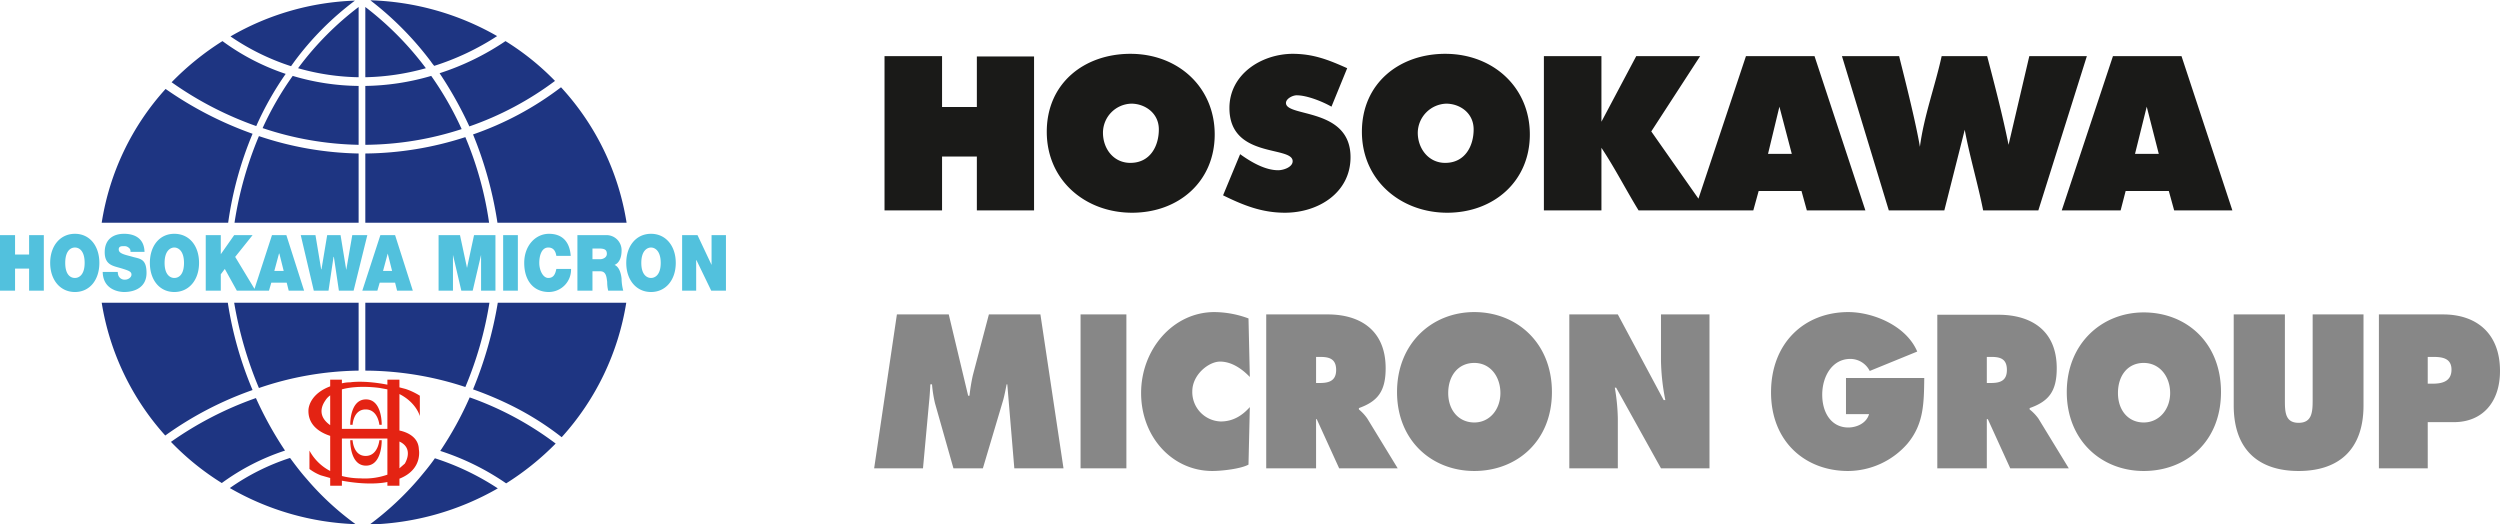 <svg xmlns="http://www.w3.org/2000/svg" width="263.6mm" height="55.3mm" viewBox="0 0 747.3 156.6"><path d="M165.4,355.3s2.9-4.5-1.6-6.6v8l1.6-1.4m-5.2-10.4V333.1l-2.2-.4s-6.3-1-11.4.4v11.8h13.6Zm0,13.6V347.8H146.6v11.2a22.3,22.3,0,0,0,5.5.7,20.4,20.4,0,0,0,8.1-1.1m-17.1-14.8v-8.9a5.3,5.3,0,0,0-1.3,1.3c-.2.4-3.5,4.2,1.3,7.6m26.8-2.7s-1-4-6.1-6.6v10.9c2.4.5,5.7,2,5.8,5.6,0,0,1.3,6-5.8,8.8v2.1h-3.6v-1.1c-1.9.4-6.6.9-13.6-.4v1.5h-3.5v-2.3l-2.8-.8a14,14,0,0,1-3.4-1.9v-5.5a14.7,14.7,0,0,0,6.2,6.1V347c-2.8-.9-6.6-3-6.5-7.6,0-1.3.9-5.1,6.5-7.2v-2h3.5v1.1a10.1,10.1,0,0,1,2.5-.3s3.9-.7,11.1.7v-1.5h3.6v2.3l1.9.5a20.3,20.3,0,0,1,4.2,2Zm-12.1,7.2s-.4,4.7-4.1,4.7-3.9-4.7-3.9-4.7h-.7s-.2,7.6,4.7,7.6,4.7-7.6,4.7-7.6Zm-4-12.2c4.9,0,4.7,7.6,4.7,7.6h-.7s-.4-4.6-4.1-4.6-3.9,4.6-3.9,4.6h-.7s-.2-7.6,4.7-7.6" transform="translate(-44.4 -216.8)" style="fill:#e42313"/><path d="M248.3,287v16.6h4.2v-9.1h.1l4.4,9.1h4.4V287h-4.3v8.9h0l-4.2-8.9ZM239,299.8c-1.1,0-2.9-.8-2.9-4.5s1.8-4.6,2.9-4.6,2.9.9,2.9,4.6-1.8,4.5-2.9,4.5m0-13.2c-4.4,0-7.4,3.6-7.4,8.7s3,8.7,7.4,8.7,7.4-3.6,7.4-8.7-3-8.7-7.4-8.7m-17.5,7.6V291h2c1.8,0,2.3.5,2.3,1.6s-1.2,1.6-2,1.6ZM217,287v16.6h4.5v-5.8h2.3c1.8,0,1.9,1.7,2.1,3.2a10.9,10.9,0,0,0,.3,2.6h4.5a14.9,14.9,0,0,1-.5-3.6c-.2-2-.9-3.6-2.1-4.1,1.5-.6,2.1-2.4,2.1-4.2a4.5,4.5,0,0,0-4.7-4.7Zm-6.3,6.2H215c-.3-4.2-2.5-6.6-6.5-6.6s-7.4,3.5-7.4,8.7,2.7,8.7,7.4,8.7a6.7,6.7,0,0,0,6.6-6.9h-4.4c-.3,1.5-.8,2.7-2.4,2.7s-2.7-2.3-2.7-4.5.7-4.6,2.7-4.6,2.3,1.9,2.4,2.5m-15.9,10.4h4.4V287h-4.4ZM175.5,287v16.6h4.3V292.9h0l2.5,10.7h3.4l2.5-10.7h0v10.7h4.3V287h-6.4l-2.1,9.8h0l-2.1-9.8Zm-13.9,10.7h-2.7l1.4-5.2h0ZM158.1,287l-5.4,16.6h4.5l.7-2.4h4.6l.6,2.4h4.7L162.5,287Zm-8,16.6,4.1-16.6h-4.5l-1.8,10.4h0L146.2,287h-4l-1.7,10.2h-.1L138.7,287h-4.4l3.9,16.6h4.4l1.5-10.1h.1l1.5,10.1Zm-20.9-5.9h-2.8l1.4-5.2h.1ZM125.7,287l-5.4,16.6h4.5l.7-2.4h4.6l.6,2.4h4.6L130,287Zm-19.8,0v16.6h4.5v-4.9l1.2-1.6,3.6,6.5h5.6l-6.1-10.1,5.2-6.5h-5.5l-4,5.7h0V287Zm-9.4,12.8c-1.1,0-2.9-.8-2.9-4.5s1.8-4.6,2.9-4.6,2.9.9,2.9,4.6-1.7,4.5-2.9,4.5m0-13.2c-4.4,0-7.3,3.6-7.3,8.7s2.9,8.7,7.3,8.7,7.4-3.6,7.4-8.7-2.9-8.7-7.4-8.7M79.6,298H75.1c.1,5.3,4.8,6,6.4,6,3.2,0,6.7-1.4,6.7-5.7s-2-4.2-4.1-4.8-4.1-.9-4.2-2.1,1-1.1,1.6-1.1a1.8,1.8,0,0,1,1.3.4,1.3,1.3,0,0,1,.6,1.3h4.2c-.1-4-2.9-5.4-6.1-5.4s-5.8,1.6-5.8,5.5,2.6,4.1,4.9,4.8,3.1,1,3.1,1.9-1.1,1.5-1.8,1.5a2,2,0,0,1-2.1-1.2,3.6,3.6,0,0,1-.2-1.1m-12.8,1.8c-1.2,0-2.9-.8-2.9-4.5s1.7-4.6,2.9-4.6,2.9.9,2.9,4.6-1.8,4.5-2.9,4.5m0-13.2c-4.4,0-7.4,3.6-7.4,8.7s3,8.7,7.4,8.7,7.3-3.6,7.3-8.7-2.9-8.7-7.3-8.7m-22.4.4h4.5v5.8h4.2V287h4.4v16.6H53.1V297H48.9v6.6H44.4Z" transform="translate(-44.4 -216.8)" style="fill:#52c1dd"/><path d="M173.2,235.1a11.3,11.3,0,0,0,1,1.3,77.2,77.2,0,0,0,18.8-8.9,81,81,0,0,0-37.9-10.7,95.3,95.3,0,0,1,18.1,18.3m-1.5,2-.3-.4a93.5,93.5,0,0,0-17.8-17.9v21a71.7,71.7,0,0,0,18.1-2.7m-20.1,2.7v-21a90.7,90.7,0,0,0-17.8,17.9l-.3.4a69.6,69.6,0,0,0,18.1,2.7m-20.2-3.3,1-1.4a88.4,88.4,0,0,1,18.1-18.2,79.4,79.4,0,0,0-37.2,10.7,70,70,0,0,0,18.1,8.9m78.9,4.4A77.3,77.3,0,0,0,195.5,229a77.7,77.7,0,0,1-19.7,9.6,115.6,115.6,0,0,1,8.9,15.9,94,94,0,0,0,25.6-13.6m-27.9,14.4a96.8,96.8,0,0,0-9.1-15.9,73.4,73.4,0,0,1-19.7,3V260a94.8,94.8,0,0,0,28.8-4.7M151.6,260V242.4a70.9,70.9,0,0,1-19.7-3,93.2,93.2,0,0,0-9,15.6,95.5,95.5,0,0,0,28.7,5M121,254.4a93.2,93.2,0,0,1,8.8-15.6,68.5,68.5,0,0,1-18.9-9.8,82.7,82.7,0,0,0-15.2,12.3A102.8,102.8,0,0,0,121,254.4m53.4,99.3c-1.6,2.3-3.3,4.3-4.8,6.1a89.4,89.4,0,0,1-14.7,13.7,81.5,81.5,0,0,0,38.3-10.8,76.7,76.7,0,0,0-18.8-9m10.4-18.2a102.6,102.6,0,0,1-8.8,16,75.5,75.5,0,0,1,19.7,9.7,81.3,81.3,0,0,0,14.8-11.9,95.2,95.2,0,0,0-25.7-13.8m-55.2,15.9a108.5,108.5,0,0,1-8.7-15.7,103.9,103.9,0,0,0-25.4,13.1,78.7,78.7,0,0,0,15.2,12.3,67.4,67.4,0,0,1,18.9-9.7m6.4,8.4c-1.6-1.8-3.2-3.9-4.9-6.2a67,67,0,0,0-18,9,81,81,0,0,0,37.6,10.8A83.8,83.8,0,0,1,136,359.8m95.7-76.5a77.5,77.5,0,0,0-19.6-40.5,93.7,93.7,0,0,1-26.3,14.1,114.7,114.7,0,0,1,7.3,26.4Zm-38.5,23.9a119,119,0,0,1-7.4,25.9,103,103,0,0,1,12,5.1,86.8,86.8,0,0,1,14.5,9.2,78.1,78.1,0,0,0,19.3-40.2Zm-2.6-23.9a103.3,103.3,0,0,0-7.1-25.6,99.4,99.4,0,0,1-29.9,4.9v20.7Zm-37,23.9v20.3a96.3,96.3,0,0,1,29.9,4.9,109,109,0,0,0,7.2-25.2Zm-2-23.9V262.6a99.1,99.1,0,0,1-29.8-5.2,108.9,108.9,0,0,0-7.3,25.9Zm-37.2,23.9a115.1,115.1,0,0,0,7.4,25.5,95.5,95.5,0,0,1,29.8-5.2V307.2Zm-1.8-23.9a107.1,107.1,0,0,1,7.3-26.6,108.7,108.7,0,0,1-26-13.4,77.2,77.2,0,0,0-19.1,40ZM74.8,307.2a77.7,77.7,0,0,0,19,39.7,103,103,0,0,1,26.1-13.6,109.2,109.2,0,0,1-7.4-26.1Z" transform="translate(-44.4 -216.8)" style="fill:#1e3582"/><path d="M735.7,310.7h15.2v27.2c0,13.5-7.7,19.6-19.4,19.6s-19.4-6.1-19.4-19.6V310.7h15.3v25.6c0,3.6.1,6.8,4.1,6.8s4.2-3.2,4.2-6.8Zm-139.5,19h23.4c-.1,7.5-.1,13.7-5,19.6a23.7,23.7,0,0,1-17.8,8.2c-12.7,0-23-8.7-23-23.5s10-24,23.1-24c7.3,0,17.3,4,20.6,11.8l-14.2,5.8a6.5,6.5,0,0,0-5.8-3.6c-5.4,0-8.4,5.2-8.4,10.7s2.8,9.8,7.8,9.8c2.4,0,5.4-1.2,6.2-4h-6.9Zm175.4,1.7h-1.5v-8h1.5c2.5,0,5.6.2,5.6,3.8s-2.9,4.2-5.6,4.2m3.1-20.7H755.5v46h14.6V342.9h7.8c8.5,0,13.8-5.9,13.8-15.3,0-11.4-7.2-16.9-17-16.9M685.2,343c-4.6,0-7.7-3.6-7.7-8.8s2.9-9,7.7-9,7.9,4.1,7.9,9-3.3,8.8-7.9,8.8m0-32.9c-12.6,0-23,9.4-23,23.8s10.3,23.6,23,23.6,23.1-8.8,23.1-23.6-10.4-23.8-23.1-23.8m-45.8,21.1h-1.1v-7.8h1.2c2.6,0,4.8.4,4.8,3.9s-2.4,3.9-4.9,3.9m14.3,10.6a13.5,13.5,0,0,0-2.6-2.7v-.4c5.7-2,8.1-5,8.1-11.9,0-11.6-8-16-17.4-16H623.5v45.9h14.8V342h.3l6.7,14.7h17.5ZM513.5,356.7v-46H528l13.7,25.6h.5a65.5,65.5,0,0,1-1.3-11.7V310.7h14.5v46H540.9l-13.4-24.1h-.4a59.6,59.6,0,0,1,.9,9.2v14.9Zm-95.9-44.8.4,17.5c-2.4-2.5-5.5-4.6-8.9-4.6s-8.3,3.9-8.3,8.9a8.8,8.8,0,0,0,8.5,9c3.5,0,6.3-1.6,8.7-4.3l-.4,17.2c-2.4,1.3-8.1,1.9-10.8,1.9-12,0-21.3-10.2-21.3-23.3s9.6-24.2,21.9-24.2a29.7,29.7,0,0,1,10.2,1.9m-50.2-1.2h13.7v46H367.4Zm-61.7,46,6.8-46H328l5.8,24.3h.4a55.5,55.5,0,0,1,1-6.1l4.8-18.2h15.4l6.9,46H347.6l-2.1-25.1h-.2c-.3,1.5-.6,3.1-1,4.6l-6.1,20.5h-8.8l-5.5-19.4a37.5,37.5,0,0,1-.9-5.7h-.5c-.1,1.8-.2,3.7-.4,5.5l-1.8,19.6ZM485.1,343c-4.6,0-7.8-3.6-7.8-8.8s3-9,7.8-9,7.8,4.1,7.8,9-3.2,8.8-7.8,8.8m0-33c-12.7,0-23.1,9.4-23.1,23.9s10.4,23.6,23.1,23.6,23.2-8.9,23.2-23.6S497.8,310,485.1,310m-46.3,21.2h-1v-7.8h1.1c2.6,0,4.9.4,4.9,3.9s-2.5,3.9-5,3.9m14.3,10.6a13.4,13.4,0,0,0-2.5-2.7v-.4c5.6-2,8-5,8-11.9,0-11.6-7.9-16.1-17.3-16.1H422.9v46h14.9V342h.2l6.7,14.7h17.5Z" transform="translate(-44.4 -216.8)" style="fill:#878787"/><path d="M686.1,248.6l-3.5,14.1h7.1Zm10.4-15.1,15.2,46.1H694.3l-1.6-5.8H679.8l-1.5,5.8H660.7L676,233.5Zm-45.5,0L644.8,260c-1.8-8.9-4.1-17.7-6.4-26.5H624.8c-2,9.1-5.3,17.9-6.5,27.1-1.5-9-6.2-26.8-6.2-27.1H595l14,46.1h16.6l6.1-24.1c1.5,8.1,3.9,16,5.5,24.1h16.5l14.5-46.1Zm-71,29.2-3.7-14.1-3.4,14.1Zm22,16.9H584.5l-1.6-5.8H570.1l-1.6,5.8H534.2c-3.8-6.2-7.1-12.7-11.1-18.7v18.7H505.9V233.5h17.2v19.6l10.4-19.6h19.1L538,256l14.1,20.1,14.2-42.6h20.5ZM476.4,265.4c5.9,0,8.5-5,8.5-10s-4.2-7.7-8.2-7.7a8.8,8.8,0,0,0-8.5,8.7c0,4.7,3.2,9,8.2,9m0-32.6c14.3,0,25.3,10,25.3,24.1s-10.9,23.4-24.7,23.4-25.5-9.6-25.5-24.2,11.3-23.3,24.9-23.3m-49.9,34.8c-4,0-8.2-2.5-11.4-4.8L410,275.1c6.1,3,11.6,5.2,18.5,5.2,10,0,19.6-6,19.6-16.6,0-14.9-19.3-11.9-19.3-16.2,0-1.3,2-2.3,3.2-2.3,3.1,0,7.8,1.9,10.4,3.4l4.7-11.5c-5.6-2.5-10.1-4.3-16.4-4.3-9.4.1-18.8,6.2-18.8,16.2,0,15.2,18.9,11.2,18.9,15.9,0,1.8-2.8,2.7-4.3,2.7m-44.2-2.2c5.9,0,8.5-5,8.5-10s-4.3-7.7-8.2-7.7a8.7,8.7,0,0,0-8.5,8.7c0,4.7,3.1,9,8.2,9m0-32.6c14.3,0,25.2,10,25.2,24.1s-10.8,23.4-24.7,23.4-25.5-9.6-25.5-24.2,11.3-23.3,25-23.3m-56.3.7v15.2h10.4V233.6h17.1v46H336.4V263.5H326v16.1H308.8V233.5Z" transform="translate(-44.4 -216.8)" style="fill:#1a1a18"/></svg>